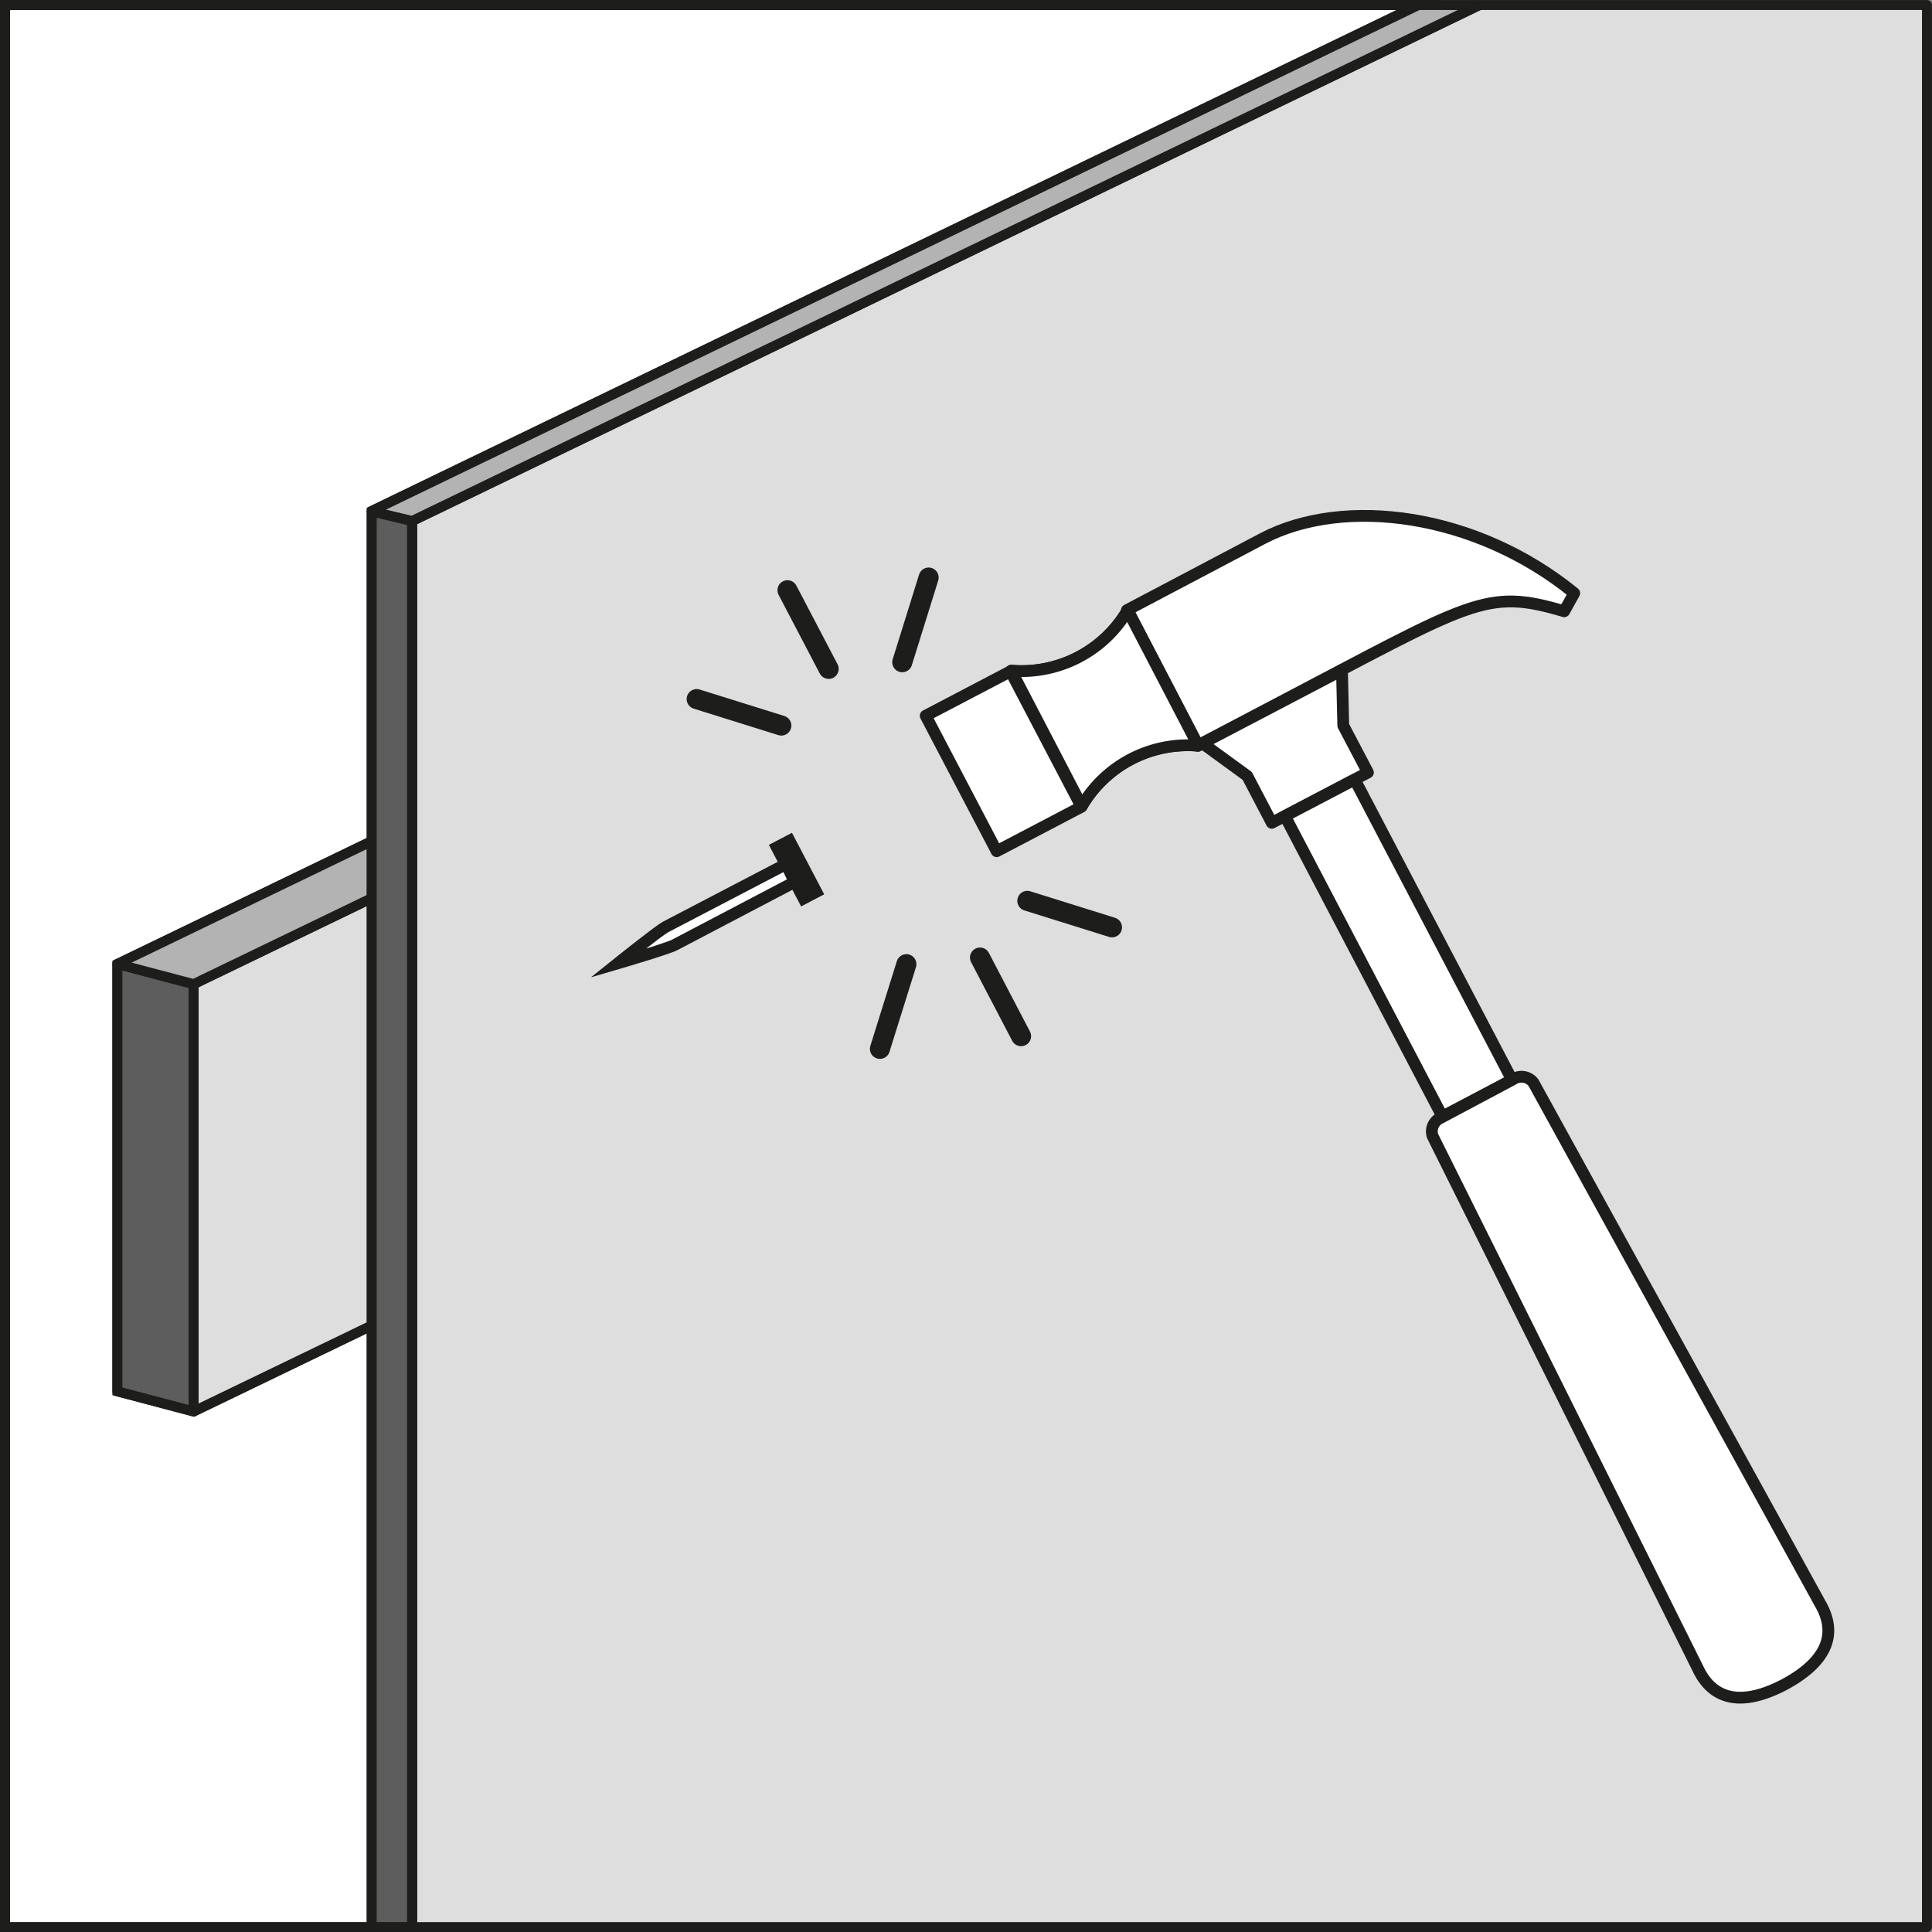 <?xml version="1.0" encoding="UTF-8"?> <svg xmlns="http://www.w3.org/2000/svg" viewBox="0 0 191.88 191.89"><rect x="0" y="0" width="191.88" height="191.89" fill="#808080" stroke="none"/> <defs> <style>.cls-1,.cls-8{fill:none;}.cls-10,.cls-2,.cls-6,.cls-7{fill:#fff;}.cls-10,.cls-2,.cls-3,.cls-4,.cls-5,.cls-6,.cls-7,.cls-8,.cls-9{stroke:#1d1d1b;}.cls-10,.cls-2,.cls-8,.cls-9{stroke-miterlimit:10;}.cls-3{fill:#5d5d5d;}.cls-3,.cls-4,.cls-5,.cls-6,.cls-7{stroke-linejoin:round;}.cls-3,.cls-4,.cls-5,.cls-6{stroke-width:0.99px;}.cls-4{fill:#dedede;}.cls-5{fill:#b3b3b3;}.cls-10,.cls-7{stroke-width:1.17px;}.cls-8{stroke-linecap:round;stroke-width:1.99px;}.cls-9{fill:#1d1d1b;stroke-width:1.17px;}</style> </defs> <g id="Livello_2" data-name="Livello 2"> <g id="Livello_1-2" data-name="Livello 1"> <path class="cls-1" d="M40.92,183.11v8.28h0V183.9C40.91,183.63,40.91,183.37,40.92,183.11Z"></path> <polygon class="cls-2" points="140.87 0.5 36.92 50.75 36.92 83.54 11.66 95.74 11.66 138.18 19.23 140.18 36.92 131.64 36.92 191.39 0.5 191.39 0.5 0.5 140.87 0.5"></polygon> <polygon class="cls-3" points="11.66 95.74 11.66 138.18 19.23 140.18 19.23 97.74 11.66 95.74"></polygon> <polygon class="cls-4" points="36.92 89.2 36.92 131.64 19.23 140.18 19.23 97.74 36.92 89.2"></polygon> <polygon class="cls-5" points="36.92 83.54 36.92 89.2 19.23 97.74 11.66 95.74 36.92 83.54"></polygon> <path class="cls-4" d="M146.94.5l-106,51.25V191.39H191.38V.5Z"></path> <polygon class="cls-5" points="146.94 0.5 40.92 51.75 36.92 50.8 36.92 50.75 140.87 0.5 146.94 0.5"></polygon> <path class="cls-3" d="M40.92,51.75V183.11c0,.26,0,.52,0,.79v7.49h-4V50.8Z"></path> <polygon class="cls-6" points="118.97 74.06 118.97 74.06 118.97 74.06 118.97 74.06"></polygon> <polygon class="cls-6" points="118.97 74.06 118.97 74.06 118.97 74.06 118.97 74.06"></polygon> <path class="cls-7" d="M111.92,60.6l7,13.46,7.61-4c19.73-10.34,21-11.67,28.82-9.35l1-1.8c-9.83-8-22.9-9.63-30.93-5.43Z"></path> <rect class="cls-7" x="94.92" y="68" width="9.51" height="15.19" transform="translate(-23.7 54.9) rotate(-27.65)"></rect> <path class="cls-7" d="M119,74.06a12.19,12.19,0,0,0-11.56,6l-7-13.45a12.22,12.22,0,0,0,11.56-6Z"></path> <path class="cls-7" d="M119,74.06a12.19,12.19,0,0,0-11.56,6l-7-13.45a12.22,12.22,0,0,0,11.56-6Z"></path> <polygon class="cls-7" points="133.28 66.56 133.41 72.06 135.86 76.72 131.09 79.22 126.31 81.72 123.87 77.06 119.42 73.82 133.28 66.56"></polygon> <rect class="cls-7" x="134.99" y="77.3" width="7.82" height="33.69" transform="translate(-27.83 75.22) rotate(-27.65)"></rect> <path class="cls-7" d="M180.79,159.29,152.3,107.53a1.49,1.49,0,0,0-2-.35L143.13,111a1.48,1.48,0,0,0-.85,1.83l26.35,52.88c1.54,3.29,4.55,3.71,8.58,1.6h0C181.25,165.14,182.61,162.43,180.79,159.29Z"></path> <line class="cls-8" x1="102.03" y1="89.47" x2="110.44" y2="92.1"></line> <line class="cls-8" x1="97.33" y1="95.1" x2="101.41" y2="102.91"></line> <line class="cls-8" x1="90.02" y1="95.76" x2="87.39" y2="104.17"></line> <line class="cls-8" x1="89.61" y1="65.77" x2="92.23" y2="57.36"></line> <line class="cls-8" x1="82.3" y1="66.43" x2="78.21" y2="58.62"></line> <rect class="cls-9" x="78.39" y="83.51" width="1.42" height="5.73" transform="translate(189.26 126.17) rotate(152.35)"></rect> <path class="cls-10" d="M78.93,87.59,67,93.85c-.75.39-5.63,1.82-5.63,1.82s4-3.2,4.7-3.59l12-6.26Z"></path> <line class="cls-8" x1="77.6" y1="72.06" x2="69.19" y2="69.43"></line> </g> </g> </svg> 